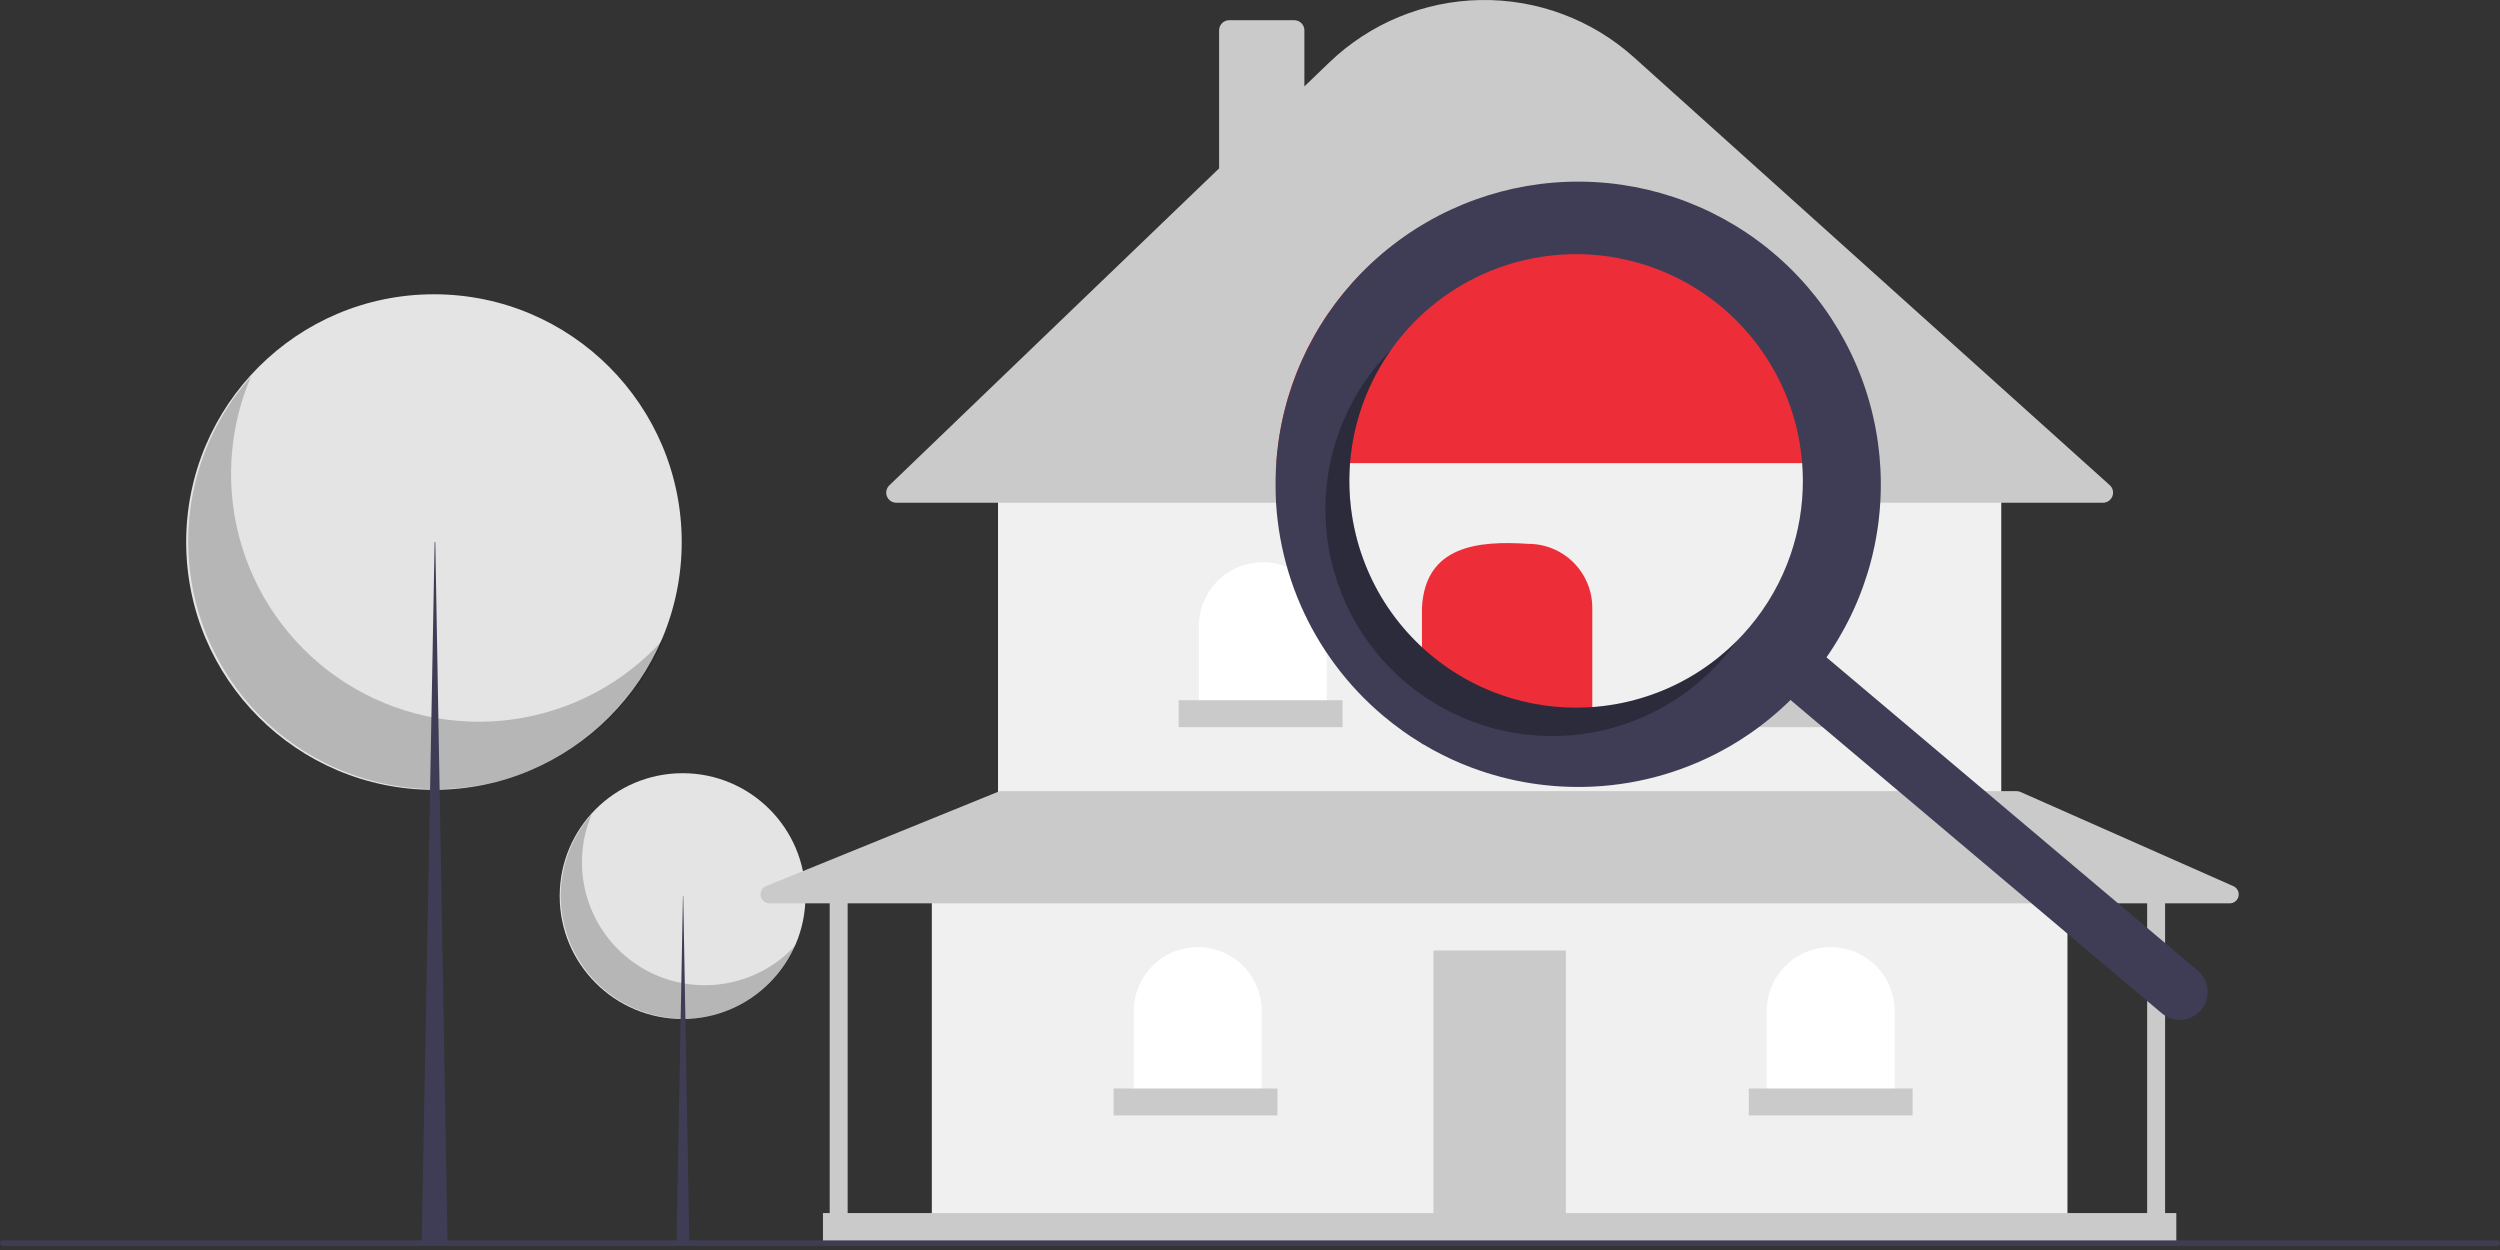 <svg width="570" height="285" viewBox="0 0 570 285" fill="none" xmlns="http://www.w3.org/2000/svg">
<rect x="0" y="0" width="570" height="285" fill="#333333" stroke="none"/>
<g clip-path="url(#clip0_336_331)">
<path d="M155.629 232.327C171.103 232.327 183.647 219.783 183.647 204.309C183.647 188.835 171.103 176.29 155.629 176.29C140.154 176.29 127.61 188.835 127.61 204.309C127.61 219.783 140.154 232.327 155.629 232.327Z" fill="#E4E4E4"/>
<path opacity="0.2" d="M134.941 185.594C132.327 191.708 131.973 198.552 133.94 204.902C135.908 211.253 140.07 216.697 145.682 220.262C151.295 223.827 157.992 225.28 164.577 224.361C171.161 223.443 177.205 220.213 181.628 215.248C180.031 218.984 177.642 222.327 174.625 225.047C171.608 227.767 168.036 229.798 164.156 231C160.276 232.203 156.181 232.547 152.155 232.01C148.129 231.472 144.267 230.066 140.839 227.888C137.41 225.71 134.495 222.813 132.298 219.397C130.1 215.981 128.671 212.128 128.11 208.105C127.549 204.082 127.869 199.985 129.049 196.098C130.228 192.211 132.239 188.627 134.941 185.594Z" fill="black"/>
<path d="M155.706 204.309H155.782L157.168 283.746H154.243L155.706 204.309Z" fill="#3F3D56"/>
<path d="M98.939 180.077C130.138 180.077 155.429 154.785 155.429 123.586C155.429 92.387 130.138 67.096 98.939 67.096C67.74 67.096 42.449 92.387 42.449 123.586C42.449 154.785 67.74 180.077 98.939 180.077Z" fill="#E4E4E4"/>
<path opacity="0.2" d="M57.228 85.855C51.959 98.181 51.244 111.979 55.212 124.783C59.179 137.587 67.57 148.564 78.885 155.751C90.201 162.938 103.703 165.867 116.979 164.016C130.256 162.164 142.441 155.652 151.358 145.643C148.139 153.173 143.322 159.914 137.239 165.398C131.156 170.882 123.954 174.978 116.132 177.402C108.309 179.826 100.053 180.52 91.935 179.437C83.817 178.353 76.032 175.518 69.119 171.127C62.206 166.736 56.33 160.894 51.899 154.007C47.468 147.12 44.587 139.352 43.456 131.24C42.324 123.129 42.97 114.869 45.349 107.032C47.727 99.196 51.78 91.97 57.228 85.855Z" fill="black"/>
<path d="M99.094 123.586H99.25L102.043 283.746H96.146L99.094 123.586Z" fill="#3F3D56"/>
<path d="M471.382 200.848H212.454V277.605H471.382V200.848Z" fill="#F0F0F0"/>
<path d="M357.014 216.711H326.823V277.605H357.014V216.711Z" fill="#CACACA"/>
<path d="M456.287 110.275H227.55V180.891H456.287V110.275Z" fill="#F0F0F0"/>
<path d="M479.476 114.624H204.36C203.901 114.624 203.452 114.487 203.071 114.23C202.691 113.973 202.396 113.608 202.224 113.182C202.053 112.756 202.012 112.288 202.109 111.839C202.205 111.39 202.433 110.98 202.764 110.661L277.954 38.389V6.908C277.955 6.298 278.198 5.712 278.629 5.281C279.061 4.849 279.646 4.606 280.257 4.605H295.096C295.707 4.606 296.292 4.849 296.724 5.281C297.156 5.712 297.398 6.298 297.399 6.908V19.698L303.078 14.239C312.372 5.306 324.702 0.221 337.591 0.007C350.48 -0.207 362.972 4.465 372.557 13.084L481.016 110.609C481.362 110.92 481.606 111.33 481.715 111.783C481.824 112.235 481.793 112.711 481.626 113.146C481.46 113.581 481.165 113.955 480.781 114.219C480.397 114.483 479.942 114.624 479.476 114.624V114.624Z" fill="#CACACA"/>
<path d="M287.932 128.185C289.848 128.185 291.744 128.562 293.513 129.295C295.283 130.028 296.89 131.102 298.245 132.456C299.599 133.81 300.673 135.418 301.406 137.187C302.139 138.957 302.516 140.853 302.516 142.768V162.469H273.349V142.768C273.349 140.853 273.726 138.957 274.459 137.187C275.192 135.418 276.266 133.81 277.62 132.456C278.974 131.102 280.582 130.028 282.351 129.295C284.121 128.562 286.017 128.185 287.932 128.185Z" fill="white"/>
<path d="M341.918 128.44C345.786 128.44 349.496 129.977 352.231 132.712C354.966 135.447 356.502 139.156 356.502 143.024V162.725H327.334V143.024C327.334 139.156 328.871 135.447 331.606 132.712C334.341 129.977 338.05 128.44 341.918 128.44Z" fill="white"/>
<path d="M395.904 128.696C399.772 128.696 403.482 130.233 406.217 132.968C408.952 135.703 410.488 139.412 410.488 143.28V162.981H381.32V143.28C381.32 139.412 382.857 135.703 385.592 132.968C388.327 130.233 392.036 128.696 395.904 128.696Z" fill="white"/>
<path d="M417.396 215.944C421.264 215.944 424.974 217.48 427.709 220.215C430.444 222.95 431.98 226.66 431.98 230.527V250.229H402.812V230.527C402.812 226.66 404.349 222.95 407.084 220.215C409.819 217.48 413.528 215.944 417.396 215.944Z" fill="white"/>
<path d="M273.093 215.944C276.961 215.944 280.67 217.48 283.405 220.215C286.14 222.95 287.677 226.66 287.677 230.527V250.229H258.509V230.527C258.509 228.612 258.886 226.716 259.619 224.946C260.352 223.177 261.426 221.569 262.78 220.215C264.135 218.861 265.742 217.787 267.512 217.054C269.281 216.321 271.177 215.944 273.093 215.944Z" fill="white"/>
<path d="M509.211 202.046L460.639 180.554C460.378 180.439 460.096 180.379 459.81 180.379H228.325C228.06 180.379 227.799 180.431 227.554 180.53L174.683 202.022C174.244 202.201 173.88 202.527 173.654 202.944C173.428 203.362 173.354 203.845 173.445 204.311C173.536 204.777 173.787 205.197 174.153 205.498C174.519 205.8 174.979 205.965 175.454 205.965H189.171V276.582H187.636V283.746H496.2V276.582H493.642V205.965H508.382C508.852 205.965 509.307 205.804 509.671 205.508C510.036 205.213 510.288 204.801 510.385 204.342C510.482 203.882 510.418 203.404 510.204 202.986C509.991 202.568 509.64 202.236 509.211 202.046ZM489.548 276.582H193.265V205.965H489.548V276.582Z" fill="#CACACA"/>
<path d="M306.098 159.655H268.743V165.796H306.098V159.655Z" fill="#CACACA"/>
<path d="M360.852 159.655H323.497V165.796H360.852V159.655Z" fill="#CACACA"/>
<path d="M415.605 159.655H378.25V165.796H415.605V159.655Z" fill="#CACACA"/>
<path d="M436.074 248.182H398.719V254.322H436.074V248.182Z" fill="#CACACA"/>
<path d="M291.259 248.182H253.903V254.322H291.259V248.182Z" fill="#CACACA"/>
<path d="M569.373 284.059H0.627C0.461 284.059 0.301 283.993 0.184 283.876C0.066 283.758 0 283.599 0 283.432C0 283.266 0.066 283.106 0.184 282.989C0.301 282.871 0.461 282.805 0.627 282.805H569.373C569.539 282.805 569.699 282.871 569.816 282.989C569.934 283.106 570 283.266 570 283.432C570 283.599 569.934 283.758 569.816 283.876C569.699 283.993 569.539 284.059 569.373 284.059Z" fill="#3F3D56"/>
<path d="M426.319 109.222C426.319 109.623 426.313 110.031 426.306 110.432C426.3 110.915 426.288 111.391 426.269 111.874C426.25 112.294 426.231 112.708 426.206 113.122C426.131 114.508 426.012 115.887 425.849 117.273C425.811 117.624 425.767 117.969 425.717 118.32C425.679 118.59 425.642 118.866 425.598 119.142C425.554 119.449 425.51 119.756 425.46 120.064C425.359 120.716 425.247 121.368 425.121 122.02C425.059 122.346 424.996 122.672 424.927 122.998C424.795 123.644 424.651 124.296 424.501 124.942C424.488 124.992 424.475 125.049 424.463 125.099C424.388 125.419 424.312 125.732 424.231 126.052C424.206 126.146 424.187 126.234 424.156 126.328C424.099 126.566 424.036 126.805 423.974 127.043C423.886 127.375 423.798 127.701 423.704 128.034C423.553 128.548 423.403 129.056 423.246 129.57C423.227 129.623 423.21 129.678 423.196 129.733C422.895 130.705 422.575 131.664 422.224 132.617C422.042 133.119 421.848 133.627 421.654 134.129C421.459 134.63 421.259 135.132 421.052 135.627C420.851 136.11 420.644 136.593 420.437 137.07C420.387 137.182 420.337 137.295 420.28 137.408C420.061 137.904 419.835 138.386 419.603 138.869C419.597 138.876 419.597 138.888 419.591 138.894C419.409 139.283 419.214 139.672 419.02 140.054C419.02 140.066 419.015 140.077 419.007 140.086C418.819 140.462 418.625 140.838 418.424 141.208L418.104 141.816L418.067 141.885C417.665 142.632 417.252 143.372 416.813 144.105C416.719 144.268 416.625 144.431 416.531 144.588C416.436 144.751 416.336 144.914 416.236 145.071C416.173 145.184 416.104 145.297 416.029 145.409C415.897 145.623 415.765 145.842 415.628 146.055C415.602 146.099 415.571 146.143 415.546 146.187C415.308 146.557 415.07 146.921 414.831 147.291C414.536 147.736 414.235 148.175 413.928 148.614L407.118 159.512L406.824 159.268L406.742 159.192H406.736L406.466 158.967L405.726 158.339C405.5 158.559 405.281 158.778 405.055 158.992C404.967 159.079 404.873 159.161 404.786 159.249C404.717 159.311 404.654 159.374 404.585 159.437C392.812 170.934 377.151 177.592 360.703 178.092H360.684C348.233 178.434 335.907 175.525 324.923 169.652C324.678 169.526 324.44 169.401 324.202 169.257C322.772 168.479 321.374 167.658 320 166.78C319.994 166.773 319.988 166.773 319.982 166.767C318.389 165.638 316.834 164.434 315.316 163.155C307.175 156.293 300.735 147.638 296.499 137.87C292.264 128.101 290.349 117.484 290.905 106.851C290.924 106.431 290.949 106.017 290.98 105.597C291.08 104.08 291.235 102.568 291.444 101.063C291.5 100.643 291.563 100.223 291.626 99.809H425.679C425.943 101.728 426.124 103.657 426.225 105.597C426.288 106.808 426.319 108.012 426.319 109.222Z" fill="#F0F0F0"/>
<path d="M425.679 99.81C423.266 83.76 415.174 69.109 402.874 58.521C390.574 47.932 374.882 42.109 358.653 42.109C342.423 42.109 326.732 47.932 314.432 58.521C302.132 69.109 294.039 83.76 291.626 99.81C291.563 100.223 291.501 100.644 291.444 101.064C291.237 102.569 291.083 104.08 290.98 105.597H426.225C426.124 103.66 425.943 101.731 425.679 99.81Z" fill="#ED2E38"/>
<path d="M363.043 169.65H324.205V138.581C324.921 124.382 337.057 123.236 348.46 123.998C350.375 123.998 352.271 124.375 354.041 125.108C355.81 125.84 357.418 126.915 358.772 128.269C360.126 129.623 361.201 131.231 361.933 133C362.666 134.769 363.044 136.666 363.043 138.581V169.65Z" fill="#ED2E38"/>
<path d="M324.202 147.56V147.567C324.202 147.573 324.208 147.573 324.214 147.573L324.202 147.56ZM308.582 99.809C308.557 99.966 308.525 100.123 308.5 100.28C308.525 100.123 308.556 99.966 308.588 99.809H308.582ZM307.804 105.597C307.785 105.836 307.766 106.074 307.754 106.312C307.766 106.074 307.785 105.836 307.81 105.597C307.809 105.553 307.811 105.509 307.817 105.466C307.81 105.509 307.81 105.553 307.804 105.597ZM324.202 147.567C324.202 147.573 324.208 147.573 324.214 147.573L324.202 147.56V147.567ZM308.582 99.809C308.557 99.966 308.525 100.123 308.5 100.28C308.525 100.123 308.556 99.966 308.588 99.809H308.582ZM307.754 106.312C307.766 106.074 307.785 105.836 307.81 105.597C307.809 105.553 307.811 105.509 307.817 105.466C307.81 105.509 307.81 105.553 307.804 105.597C307.785 105.836 307.766 106.074 307.754 106.312ZM501.479 221.667C501.357 221.537 501.227 221.416 501.09 221.303L501.084 221.297L470.031 195.092L469.229 194.414L466.175 191.837L465.41 191.191L461.058 187.517L459.867 186.513L457.402 184.432L456.142 183.366L444.253 173.339L437.437 167.589L436.521 166.817L416.436 149.868C416.744 149.429 417.045 148.99 417.339 148.545C417.578 148.175 417.816 147.811 418.054 147.441C418.079 147.397 418.111 147.353 418.136 147.309C418.274 147.096 418.405 146.877 418.537 146.664C418.612 146.551 418.681 146.438 418.744 146.325C418.844 146.168 418.945 146.005 419.039 145.842C419.133 145.685 419.227 145.522 419.321 145.359C419.76 144.626 420.174 143.886 420.575 143.14L420.613 143.071L420.932 142.462C421.133 142.092 421.328 141.716 421.516 141.34C421.523 141.331 421.528 141.32 421.528 141.309C421.722 140.926 421.917 140.537 422.099 140.148C422.105 140.142 422.105 140.13 422.111 140.123C422.343 139.641 422.569 139.158 422.789 138.662C422.845 138.549 422.895 138.437 422.945 138.324C423.152 137.847 423.359 137.364 423.56 136.882C423.767 136.386 423.967 135.884 424.162 135.383C424.356 134.881 424.551 134.373 424.732 133.872C425.077 132.912 425.401 131.951 425.704 130.987C425.718 130.932 425.735 130.877 425.755 130.824C425.911 130.31 426.062 129.802 426.212 129.288C426.306 128.955 426.394 128.629 426.482 128.297C426.545 128.059 426.607 127.82 426.664 127.582C426.695 127.488 426.714 127.4 426.739 127.306C426.821 126.986 426.896 126.673 426.971 126.353C426.984 126.303 426.996 126.247 427.009 126.196C427.159 125.55 427.303 124.898 427.435 124.252C427.504 123.926 427.567 123.6 427.629 123.274C427.749 122.622 427.868 121.97 427.968 121.318C428.018 121.011 428.062 120.703 428.106 120.396C428.15 120.12 428.188 119.844 428.225 119.575C428.275 119.223 428.319 118.879 428.357 118.527C428.52 117.142 428.639 115.762 428.714 114.376C428.739 113.962 428.758 113.548 428.777 113.128C428.796 112.646 428.808 112.169 428.815 111.686C428.821 111.285 428.827 110.877 428.827 110.476C428.827 109.266 428.796 108.062 428.733 106.851C428.633 104.914 428.451 102.985 428.188 101.064C425.941 84.644 417.86 69.581 405.422 58.628C392.985 47.675 377.021 41.564 360.449 41.412C343.877 41.26 327.803 47.077 315.166 57.799C302.53 68.522 294.174 83.434 291.626 99.809C291.563 100.223 291.5 100.644 291.444 101.064C291.237 102.569 291.082 104.08 290.98 105.597C290.949 106.017 290.924 106.431 290.905 106.851C290.349 117.484 292.264 128.101 296.499 137.87C300.734 147.639 307.175 156.293 315.316 163.155C316.834 164.435 318.389 165.639 319.982 166.767C319.988 166.774 319.994 166.774 320 166.78C320.533 167.156 321.066 167.526 321.606 167.89C322.465 168.454 323.33 169.006 324.202 169.533C324.271 169.57 324.34 169.614 324.409 169.652C325.161 170.103 325.92 170.536 326.679 170.956H326.685C329.509 172.509 332.441 173.858 335.458 174.994C344.308 178.324 353.747 179.805 363.193 179.346H363.211C374.235 178.813 384.969 175.636 394.508 170.084C395.894 169.282 397.261 168.423 398.596 167.507C398.929 167.281 399.267 167.049 399.593 166.817C399.995 166.535 400.396 166.241 400.797 165.946C400.804 165.946 400.804 165.94 400.81 165.94C400.84 165.915 400.871 165.891 400.904 165.871C401.174 165.664 401.449 165.457 401.713 165.256C401.782 165.206 401.851 165.156 401.92 165.099C401.938 165.087 401.955 165.072 401.97 165.055C402.127 164.943 402.277 164.817 402.434 164.698C402.591 164.579 402.741 164.453 402.898 164.328C402.925 164.311 402.95 164.292 402.973 164.272C403.149 164.127 403.325 163.989 403.5 163.845C403.682 163.701 403.857 163.55 404.027 163.406C404.202 163.262 404.372 163.118 404.547 162.967C404.698 162.842 404.855 162.71 405.005 162.572C405.055 162.535 405.099 162.491 405.149 162.447C405.169 162.428 405.19 162.411 405.212 162.397C405.419 162.221 405.62 162.039 405.82 161.857C405.87 161.813 405.914 161.769 405.964 161.726C406.272 161.45 406.579 161.174 406.88 160.885C406.949 160.823 407.024 160.754 407.093 160.691C407.162 160.628 407.225 160.566 407.294 160.503C407.382 160.415 407.476 160.334 407.563 160.246C407.789 160.033 408.009 159.813 408.234 159.594L408.974 160.221L409.244 160.446H409.25L409.332 160.522L409.626 160.766L414.003 164.466L414.097 164.547L414.173 164.604L414.668 165.024L415.659 165.864L416.65 166.698L416.794 166.817L421.403 170.705L422.042 171.244L426.488 174.994L449.501 194.415L450.304 195.092L481.801 221.667L489.878 228.483L492.882 231.016C493.519 231.556 494.257 231.964 495.052 232.218C495.848 232.473 496.686 232.567 497.518 232.498C498.35 232.428 499.16 232.194 499.902 231.811C500.645 231.428 501.304 230.902 501.842 230.264C502.293 229.734 502.652 229.132 502.902 228.483C503.357 227.332 503.465 226.073 503.212 224.861C502.959 223.65 502.356 222.539 501.479 221.667ZM319.837 76.307C326.128 68.852 334.4 63.329 343.696 60.376C352.993 57.423 362.936 57.16 372.375 59.618C381.815 62.075 390.367 67.154 397.043 74.266C403.719 81.378 408.247 90.233 410.103 99.809C410.185 100.23 410.26 100.643 410.329 101.064C410.586 102.562 410.774 104.08 410.887 105.597C410.918 106.017 410.95 106.431 410.968 106.851C411.025 107.792 411.05 108.739 411.05 109.679C411.053 115.385 410.108 121.052 408.253 126.447V126.453C406.18 132.503 402.996 138.113 398.866 142.995C398.778 143.096 398.69 143.202 398.596 143.303C397.769 144.281 396.897 145.221 396 146.118C395.994 146.124 395.988 146.137 395.982 146.143C395.674 146.45 395.361 146.764 395.047 147.052C394.408 147.673 393.756 148.263 393.091 148.827C392.094 149.699 391.072 150.516 390.025 151.279C389.673 151.536 389.322 151.787 388.965 152.038C388.614 152.288 388.256 152.527 387.899 152.765C387.184 153.242 386.456 153.699 385.723 154.132C385.359 154.351 384.983 154.565 384.613 154.772C384.243 154.985 383.867 155.185 383.49 155.38C383.114 155.581 382.738 155.775 382.356 155.963C381.597 156.345 380.832 156.703 380.054 157.035C379.665 157.211 379.277 157.374 378.888 157.524C378.643 157.625 378.405 157.725 378.16 157.813C378.065 157.857 377.966 157.895 377.866 157.926C377.734 157.982 377.602 158.032 377.471 158.076C377.428 158.096 377.384 158.112 377.339 158.126C377.069 158.233 376.806 158.327 376.53 158.421C376.135 158.565 375.74 158.697 375.339 158.822C374.937 158.954 374.542 159.079 374.141 159.192C373.74 159.318 373.332 159.431 372.931 159.537C372.523 159.65 372.122 159.757 371.714 159.851C371.282 159.964 370.849 160.064 370.41 160.158C370.027 160.246 369.651 160.321 369.269 160.39C368.911 160.465 368.548 160.528 368.19 160.591C367.688 160.679 367.187 160.76 366.679 160.829C366.403 160.873 366.133 160.911 365.857 160.936C365.738 160.954 365.625 160.967 365.513 160.98C365.161 161.03 364.81 161.067 364.465 161.099C364.371 161.105 364.284 161.117 364.196 161.124C363.813 161.161 363.424 161.193 363.042 161.224C362.221 161.281 361.405 161.318 360.584 161.337C360.17 161.343 359.75 161.349 359.336 161.349C358.922 161.349 358.508 161.343 358.094 161.331C358.094 161.331 358.094 161.337 358.088 161.331C358.082 161.337 358.082 161.337 358.076 161.331C358.075 161.332 358.074 161.332 358.073 161.333C358.072 161.333 358.07 161.333 358.069 161.333C358.068 161.333 358.067 161.333 358.066 161.333C358.065 161.332 358.064 161.332 358.063 161.331C358.043 161.337 358.021 161.337 358 161.331C357.706 161.331 357.411 161.318 357.122 161.299C356.909 161.293 356.69 161.287 356.47 161.268C356.176 161.255 355.881 161.237 355.586 161.212C355.492 161.212 355.398 161.199 355.304 161.193C355.26 161.192 355.216 161.188 355.172 161.18C354.871 161.155 354.564 161.13 354.263 161.099C354.113 161.086 353.956 161.074 353.805 161.055C353.347 161.005 352.89 160.948 352.438 160.886C351.924 160.823 351.41 160.748 350.902 160.653C350.664 160.622 350.432 160.578 350.2 160.534C349.892 160.484 349.585 160.428 349.278 160.365C348.958 160.302 348.638 160.24 348.318 160.164C348.061 160.108 347.798 160.052 347.541 159.989C347.415 159.964 347.29 159.932 347.171 159.901C346.513 159.744 345.86 159.575 345.214 159.387C344.807 159.274 344.399 159.155 343.998 159.029C343.446 158.86 342.901 158.678 342.355 158.484C342.142 158.415 341.935 158.34 341.722 158.258C341.509 158.189 341.302 158.108 341.089 158.026C340.894 157.957 340.7 157.882 340.512 157.807C340.198 157.687 339.891 157.562 339.583 157.437C338.95 157.18 338.329 156.91 337.709 156.622C337.357 156.452 337.006 156.289 336.661 156.12C335.301 155.461 333.961 154.73 332.642 153.925C332.316 153.731 331.99 153.524 331.664 153.317C331.256 153.066 330.861 152.803 330.466 152.539C330.247 152.389 330.033 152.245 329.82 152.094C329.425 151.818 329.036 151.536 328.654 151.254C328.453 151.11 328.252 150.959 328.058 150.809C327.362 150.282 326.679 149.73 326.008 149.166C325.688 148.896 325.368 148.62 325.054 148.338C324.923 148.225 324.791 148.106 324.659 147.987C324.509 147.849 324.358 147.717 324.214 147.573L324.202 147.56C323.982 147.366 323.763 147.159 323.549 146.952C323.217 146.639 322.891 146.319 322.578 145.993C322.251 145.673 321.938 145.341 321.631 145.015C321.317 144.688 321.016 144.356 320.721 144.017C320.42 143.685 320.126 143.347 319.837 143.002C319.555 142.676 319.279 142.337 319.016 142.005C318.376 141.215 317.766 140.41 317.185 139.59C316.915 139.214 316.658 138.838 316.407 138.455C316.138 138.067 315.88 137.672 315.636 137.277C315.379 136.882 315.134 136.48 314.896 136.073C314.89 136.059 314.881 136.046 314.871 136.035C314.401 135.239 313.949 134.436 313.529 133.621C313.096 132.793 312.689 131.957 312.306 131.113C312.112 130.692 311.924 130.266 311.748 129.84C311.384 128.98 311.046 128.121 310.732 127.25C310.575 126.83 310.431 126.41 310.287 125.983C310.282 125.955 310.274 125.928 310.262 125.902C309.974 125.036 309.71 124.165 309.478 123.287C309.472 123.274 309.472 123.262 309.466 123.249C309.346 122.817 309.234 122.384 309.133 121.945C309.033 121.562 308.945 121.18 308.864 120.791C308.77 120.358 308.676 119.926 308.594 119.487C308.55 119.261 308.506 119.035 308.469 118.81C308.431 118.621 308.4 118.427 308.368 118.239C308.337 118.051 308.306 117.856 308.274 117.662C308.211 117.28 308.155 116.897 308.105 116.515C308.042 116.063 307.992 115.612 307.942 115.154C307.885 114.608 307.835 114.063 307.791 113.511C307.76 113.141 307.741 112.765 307.722 112.388C307.703 112.044 307.685 111.699 307.679 111.354C307.672 111.336 307.672 111.316 307.679 111.297C307.678 111.297 307.677 111.296 307.677 111.295C307.676 111.293 307.676 111.292 307.676 111.291C307.676 111.29 307.676 111.289 307.677 111.288C307.677 111.287 307.678 111.286 307.679 111.285C307.672 111.279 307.672 111.279 307.679 111.272C307.678 111.271 307.677 111.271 307.677 111.269C307.676 111.268 307.676 111.267 307.676 111.266C307.676 111.265 307.676 111.264 307.677 111.263C307.677 111.262 307.678 111.261 307.679 111.26C307.672 111.122 307.666 110.984 307.666 110.846C307.653 110.438 307.647 110.031 307.647 109.623C307.647 109.253 307.653 108.889 307.66 108.52C307.672 108.005 307.691 107.491 307.716 106.977C307.716 106.864 307.729 106.757 307.735 106.645C307.741 106.532 307.747 106.425 307.754 106.312C307.766 106.074 307.785 105.836 307.81 105.597C307.809 105.553 307.811 105.509 307.816 105.466C307.835 105.196 307.86 104.926 307.885 104.657C307.936 104.118 307.998 103.572 308.067 103.033C308.105 102.763 308.136 102.493 308.18 102.224C308.205 102.036 308.237 101.841 308.268 101.647C308.293 101.453 308.324 101.258 308.362 101.064C308.406 100.807 308.45 100.543 308.5 100.28C308.525 100.123 308.556 99.966 308.588 99.81C308.707 99.183 308.838 98.555 308.983 97.928C309.127 97.295 309.29 96.668 309.466 96.041C309.635 95.408 309.823 94.774 310.024 94.141C310.118 93.821 310.218 93.508 310.331 93.194C310.538 92.561 310.757 91.934 311.002 91.313C311.115 91.006 311.234 90.692 311.366 90.385C311.616 89.764 311.88 89.143 312.149 88.535C312.287 88.228 312.425 87.921 312.576 87.613C312.858 87.005 313.153 86.397 313.473 85.801C313.78 85.193 314.112 84.597 314.451 84.008C314.789 83.418 315.14 82.829 315.511 82.246C315.68 81.957 315.868 81.662 316.062 81.38C316.439 80.803 316.834 80.226 317.235 79.662C318.044 78.521 318.916 77.398 319.837 76.307ZM307.804 105.597C307.785 105.836 307.766 106.074 307.754 106.312C307.766 106.074 307.785 105.836 307.81 105.597C307.809 105.553 307.811 105.509 307.817 105.466C307.81 105.509 307.81 105.553 307.804 105.597ZM308.582 99.809C308.557 99.966 308.525 100.123 308.5 100.28C308.525 100.123 308.557 99.966 308.588 99.809H308.582ZM324.202 147.56V147.567C324.202 147.573 324.208 147.573 324.214 147.573L324.202 147.56Z" fill="#3F3D56"/>
<path opacity="0.3" d="M326.008 149.165C316.09 140.795 309.682 129.001 308.057 116.126C306.431 103.25 309.708 90.233 317.235 79.661C316.247 80.657 315.291 81.7 314.368 82.789C309.99 87.978 306.676 93.979 304.617 100.449C302.557 106.918 301.792 113.73 302.365 120.496C302.938 127.261 304.838 133.847 307.957 139.878C311.075 145.909 315.351 151.267 320.54 155.645C331.02 164.488 344.584 168.806 358.247 167.648C371.91 166.491 384.554 159.953 393.397 149.473C394.317 148.382 395.184 147.265 395.997 146.121C386.842 155.319 374.563 160.739 361.597 161.303C348.631 161.867 335.928 157.534 326.008 149.165Z" fill="black"/>
</g>
<defs>
<clipPath id="clip0_336_331">
<rect width="570" height="284.059" fill="white"/>
</clipPath>
</defs>
</svg>
